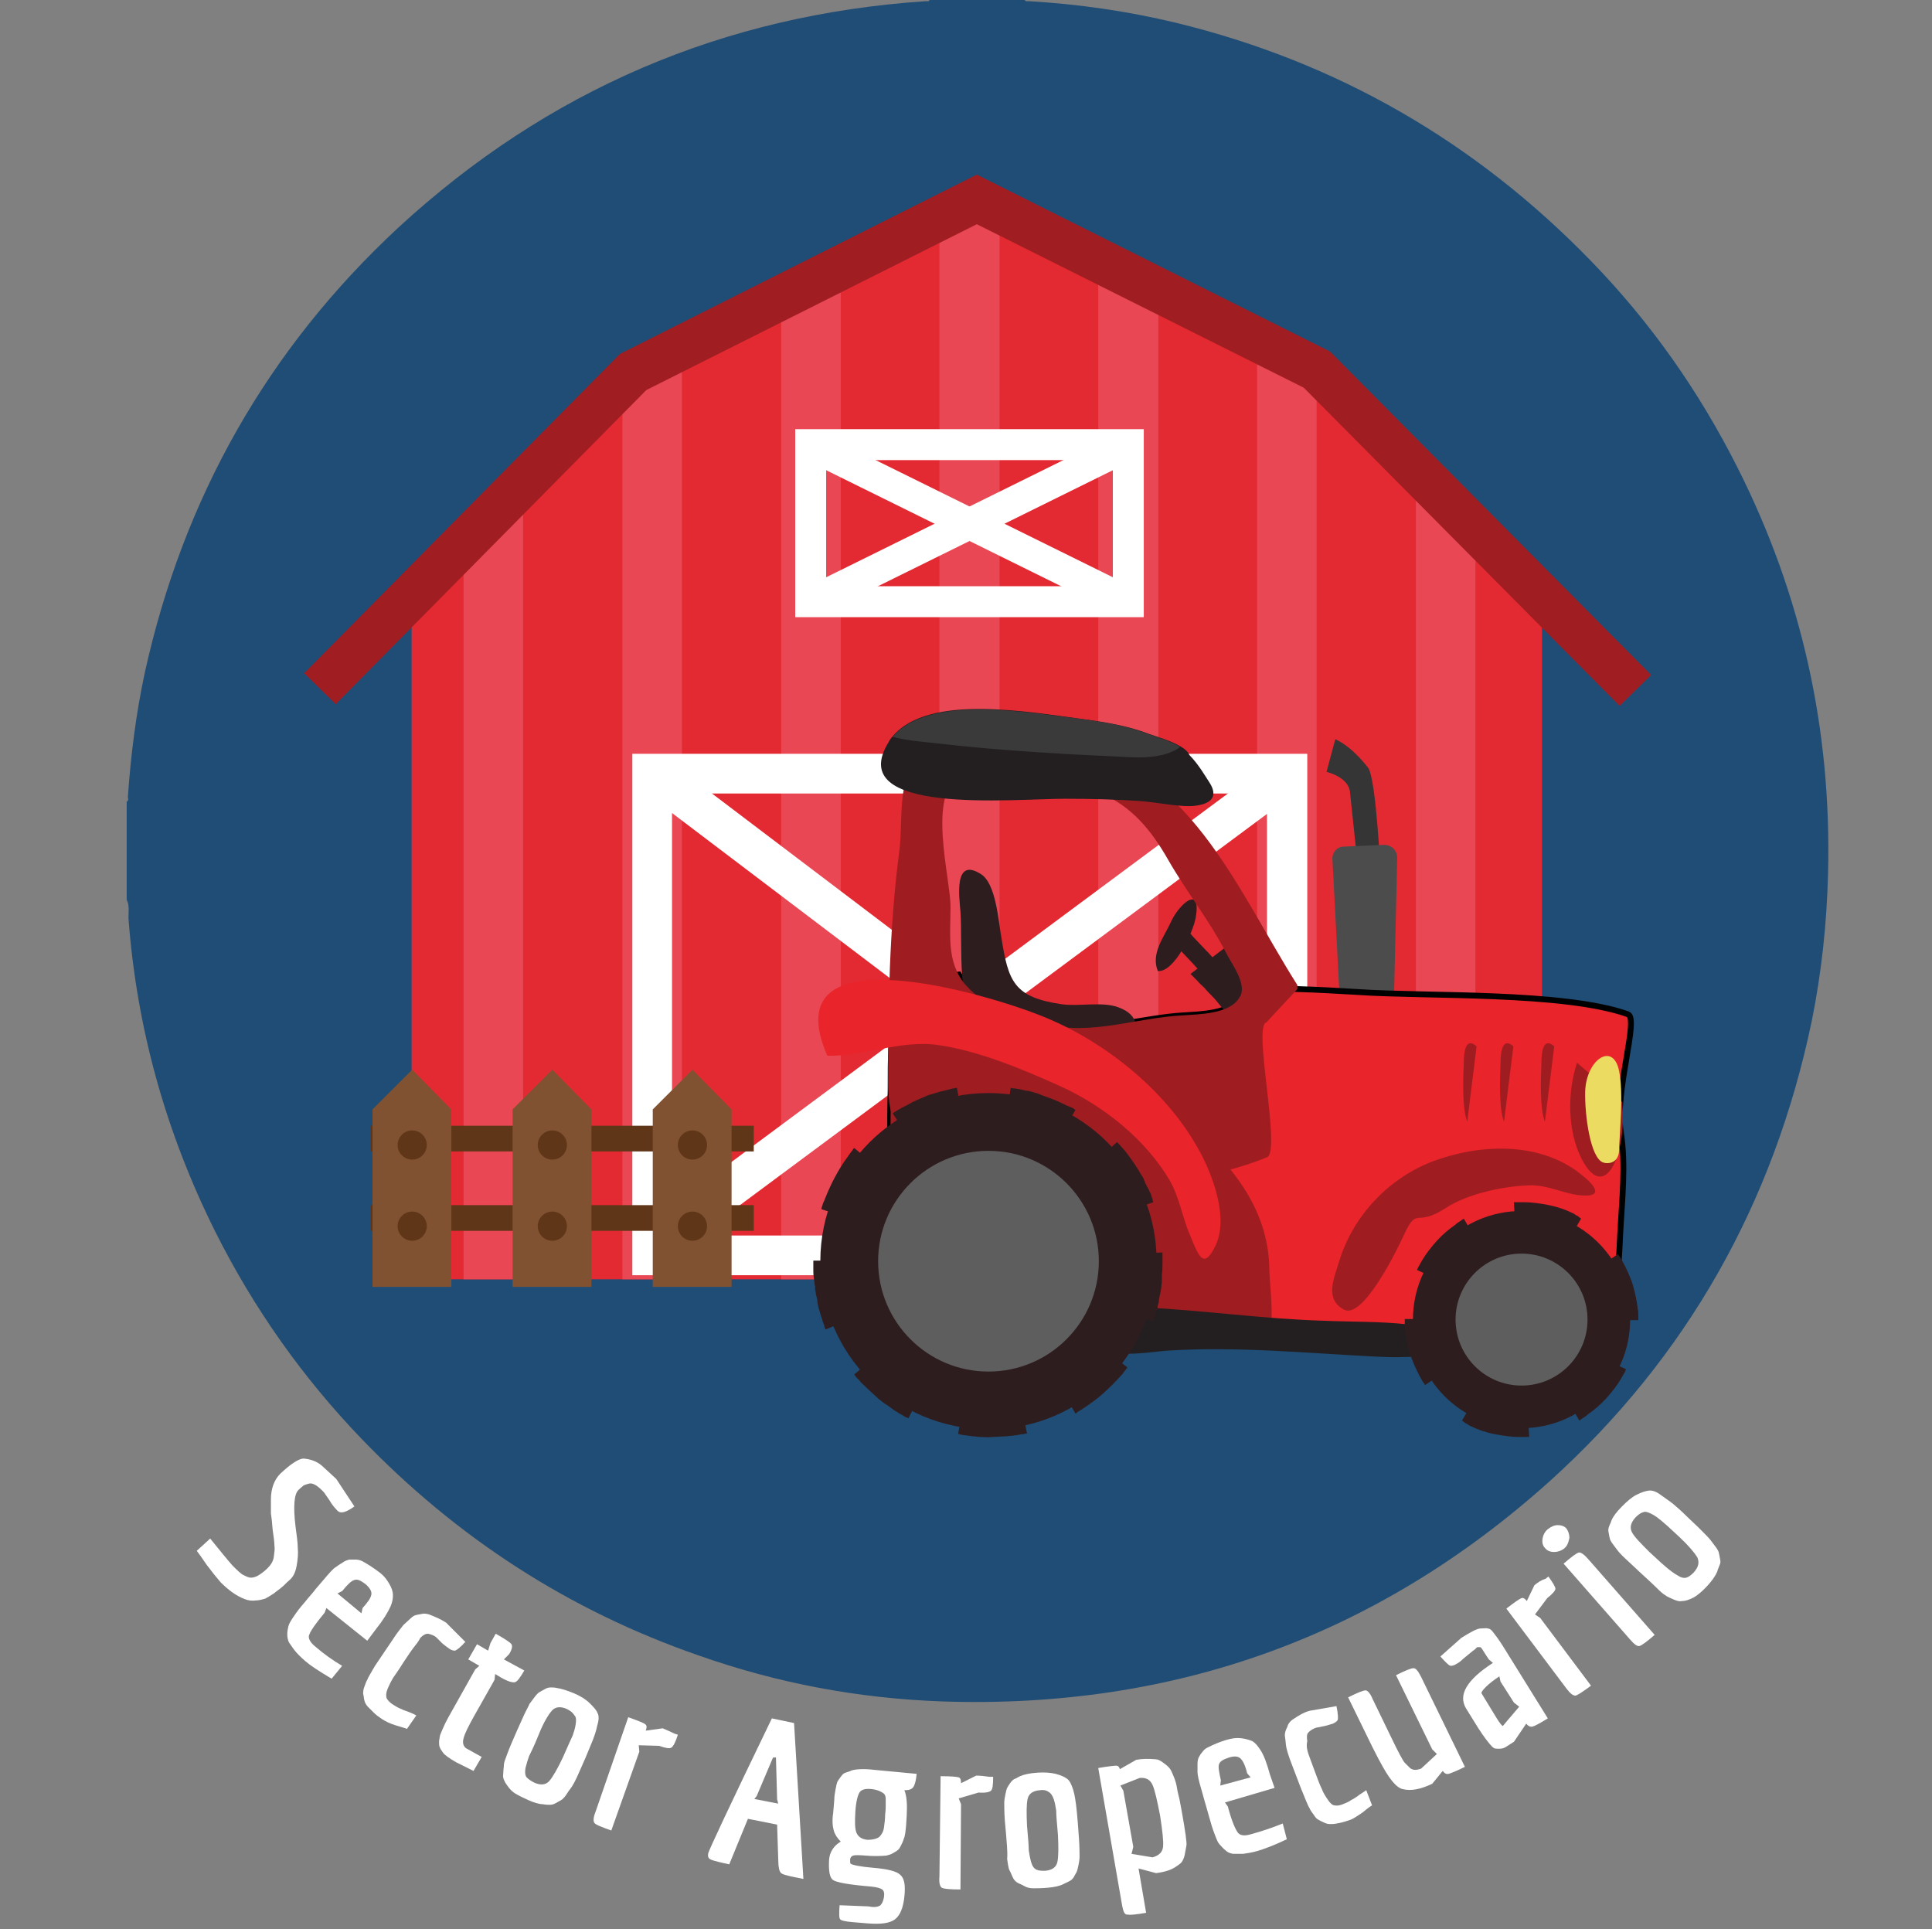 <?xml version="1.0" encoding="utf-8"?>
<!-- Generator: Adobe Illustrator 18.1.1, SVG Export Plug-In . SVG Version: 6.00 Build 0)  -->
<!DOCTYPE svg PUBLIC "-//W3C//DTD SVG 1.1//EN" "http://www.w3.org/Graphics/SVG/1.1/DTD/svg11.dtd">
<svg version="1.1" id="Capa_1" xmlns="http://www.w3.org/2000/svg" xmlns:xlink="http://www.w3.org/1999/xlink" x="0px" y="0px"
	 viewBox="0 0 330.9 330.4" enable-background="new 0 0 330.9 330.4" xml:space="preserve">
<rect x="0" y="0" width="330.9" height="330.4" fill="#808080" stroke="none"/>
<path fill="#204D75" d="M21.7,154.1c0-5.6,0-11.2,0-16.8c0.4-0.2,0.2-0.6,0.2-0.8c0.5-7.2,1.4-14.3,2.9-21.3
	c6.6-29.9,21-55.4,43.4-76.2C93.8,15.4,124,2.5,158.6,0.2c0.2,0,0.5,0.1,0.6-0.2c5.4,0,10.9,0,16.3,0c0.2,0.3,0.5,0.2,0.7,0.2
	c8.5,0.5,16.9,1.7,25.2,3.7c27.6,6.7,51.3,20.4,71.1,40.8c10.2,10.5,18.5,22.3,25.1,35.4c11,21.8,16.1,44.9,15.5,69.3
	c-0.2,8.6-1.1,17.1-2.8,25.5c-6.5,31.1-21.3,57.5-44.9,78.8c-29.5,26.5-64.2,39-103.9,37.7c-14.4-0.5-28.3-3.1-41.9-7.9
	c-22.2-7.7-41.3-20.1-57.6-37c-10.2-10.6-18.6-22.5-25.2-35.7c-8.4-16.9-13.4-34.7-14.8-53.6C22,156.2,22.2,155.1,21.7,154.1z"/>
<g>
	<path fill="#FFFFFF" d="M36,263.5c1.7,2.1,3,3.7,3.8,4.6c0.9,0.9,1.5,1.5,2,1.7c0.4,0.2,0.8,0.4,1.2,0.4c0.3,0,0.7-0.1,1.1-0.3
		c0.5-0.3,1.1-0.7,1.7-1.3c0.6-0.6,1-1.2,1.1-2c0.1-0.8,0.2-1.4,0.1-1.9c0-0.5-0.1-1.4-0.3-2.7c-0.1-1.3-0.2-2.2-0.3-2.8
		c0-0.5,0-1.4,0-2.4c0-1.9,0.6-3.4,1.6-4.4c1.8-1.7,3.2-2.6,4-2.6c1.2,0.1,2.3,0.5,3.1,1.2c0.8,0.7,1.6,1.5,2.5,2.3l3.1,4.7
		c-1.1,0.8-1.9,1.1-2.4,1c-0.2,0-0.5-0.2-0.8-0.6c-0.3-0.3-0.7-0.8-1.1-1.5l-0.9-1.3c-1.1-1.2-2-1.7-2.6-1.5
		c-0.4,0.1-0.7,0.2-0.9,0.3c-0.2,0.2-0.5,0.4-0.9,0.8c-0.7,0.7-0.9,2.7-0.5,6.1c0.2,1.6,0.4,2.8,0.4,3.8c0.1,1,0,2-0.2,3.1
		c-0.2,1.1-0.6,1.9-1.2,2.4c-0.6,0.5-1,1-1.3,1.2c-0.3,0.3-0.8,0.6-1.4,1.1c-0.6,0.4-1.1,0.7-1.5,0.9c-0.4,0.1-1,0.3-1.6,0.3
		c-0.6,0.1-1.3,0-1.8-0.2c-1.4-0.5-2.8-1.5-4.2-2.9c-0.7-0.8-1.5-1.8-2.4-3c-0.8-1.2-1.4-2-1.7-2.4L36,263.5z"/>
	<path fill="#FFFFFF" d="M54,282c1.4,1.2,2.9,2.3,4.6,3.3l-1.8,2.2c-2.2-1.3-3.7-2.3-4.5-3s-1.4-1.3-1.8-1.8c-0.4-0.5-0.7-1-1-1.4
		c-0.2-0.4-0.3-0.9-0.3-1.4c0-0.5,0.1-1,0.2-1.4c0.1-0.4,0.4-0.9,0.8-1.5c0.6-0.9,1.2-1.7,2-2.6c0.7-0.9,1.4-1.6,1.9-2.3l1.2-1.4
		c1.1-1.3,1.8-2.1,2.2-2.3c0.4-0.3,0.7-0.5,1.2-0.8c0.4-0.3,0.8-0.4,1.1-0.5c0.3,0,0.7,0,1.1,0c0.4,0,0.8,0.1,1.2,0.3
		c1.1,0.6,2.1,1.3,2.9,1.9s1.3,1.3,1.7,2c0.4,0.7,0.6,1.3,0.6,1.9c0,0.6-0.1,1.2-0.4,1.9c-0.5,1.1-1.3,2.4-2.5,3.9l-1.5,2l-7-5.6
		l-0.3,0.8c-1.5,1.8-2.4,3.1-2.6,3.7C52.7,280.4,53,281.2,54,282z M63.6,273.1c0.1-0.5-0.2-1.1-1-1.8c-0.8-0.6-1.4-0.9-1.9-0.7
		c-0.5,0.1-1.2,0.8-2.1,1.9l-0.8,0.4l4.1,3.4l0.2-0.9C63,274.4,63.5,273.7,63.6,273.1z"/>
	<path fill="#FFFFFF" d="M70.9,282.1c-0.4,0.5-1,1.4-1.8,2.6c-0.8,1.3-1.4,2.1-1.8,2.7c-0.3,0.5-0.6,1.1-0.9,1.8
		c-0.3,0.7-0.3,1.2-0.2,1.6c0.2,0.4,0.5,0.7,0.9,1c0.5,0.3,0.9,0.6,1.4,0.8c0.4,0.2,0.9,0.4,1.5,0.6c0.5,0.2,1,0.4,1.3,0.6l-1.6,2.3
		c-0.2-0.1-0.9-0.3-1.9-0.6c-1-0.3-1.8-0.7-2.4-1.1c-0.6-0.4-1-0.7-1.4-1.1c-0.4-0.4-0.7-0.7-1-1c-0.3-0.3-0.5-0.7-0.6-1.1
		c-0.1-0.4-0.1-0.8-0.2-1.1c0-0.3,0-0.7,0.2-1.2c0.2-0.5,0.3-0.9,0.5-1.2c0.1-0.3,0.4-0.8,0.8-1.5c0.4-0.7,0.7-1.2,1-1.6l2.5-3.7
		c0.9-1.4,1.6-2.2,1.9-2.6c0.4-0.4,0.8-0.7,1.2-1.1c0.4-0.4,0.8-0.6,1-0.6c0.3-0.1,0.6-0.1,1-0.2c0.4-0.1,0.8,0,1.2,0.1
		c1,0.4,2,0.8,2.9,1.4l3.3,3.3c-0.9,1-1.6,1.5-1.8,1.5c-0.3,0-0.6-0.1-0.9-0.3s-0.7-0.5-1.2-0.9l-1.1-1.1c-0.5-0.4-1-0.5-1.4-0.6
		c-0.4,0-0.8,0.2-1.3,0.7C71.7,281.1,71.3,281.6,70.9,282.1z"/>
	<path fill="#FFFFFF" d="M89.8,286.1c-0.7,1.2-1.2,1.9-1.6,2c-0.4,0.1-1.2-0.1-2.4-0.8l-1-0.6l-0.1,1l-3.5,6.2c-1,1.8-1.6,3-1.8,3.8
		c-0.2,0.7-0.1,1.3,0.4,1.7l2.7,1.5l-1.4,2.4l-3-1.5c-1.2-0.7-1.9-1.2-2.2-1.6c-0.3-0.4-0.5-0.7-0.6-1c-0.1-0.2-0.1-0.6-0.1-1
		c0.1-0.5,0.1-0.8,0.2-1.1c0.1-0.3,0.3-0.7,0.6-1.4c0.3-0.7,0.6-1.2,0.8-1.6l4.6-8.2l0.7-0.6l-1.9-1.1l1.5-2.6l1.9,1.1l0.4-1.3
		l0.9-1.6c1.6,0.9,2.5,1.5,2.7,1.8c0.2,0.3,0.1,0.9-0.4,1.7l-0.9,0.9L89.8,286.1z"/>
	<path fill="#FFFFFF" d="M88.5,296.5l0.9-2c0.6-1.4,1.1-2.2,1.3-2.7c0.3-0.4,0.6-0.8,0.9-1.2s0.6-0.7,0.8-0.8
		c0.2-0.1,0.5-0.3,0.9-0.5c0.3-0.2,0.7-0.3,1-0.3c0.3,0,0.7,0,1.1,0.1c0.7,0.1,1.7,0.4,2.9,0.9s2.1,1.1,2.7,1.7
		c0.6,0.6,1.1,1.1,1.3,1.6c0.3,0.5,0.3,1.2,0,2.2c-0.2,1-0.5,1.8-0.8,2.6c-0.3,0.7-0.7,1.7-1.2,2.9l-1.1,2.5
		c-0.6,1.4-1.1,2.3-1.4,2.7c-0.3,0.4-0.6,0.8-0.9,1.3c-0.3,0.4-0.6,0.7-0.8,0.8c-0.2,0.1-0.5,0.3-0.9,0.5c-0.3,0.2-0.7,0.3-1,0.3
		s-0.7,0-1.2-0.1c-0.7,0-1.6-0.3-2.5-0.7s-1.7-0.8-2.2-1.1c-0.5-0.3-0.9-0.7-1.2-1.1c-0.3-0.4-0.6-0.8-0.7-1.1
		c-0.2-0.3-0.3-0.8-0.2-1.3c0-0.6,0.1-1,0.1-1.4c0-0.4,0.2-0.9,0.5-1.7C87.3,299.2,87.9,297.9,88.5,296.5z M97.1,292.7
		c-1.1-0.5-2-0.4-2.6,0.3c-0.6,0.7-1.4,2-2.2,4s-1.4,3.2-1.7,3.8c-0.2,0.6-0.4,1.2-0.6,2c-0.1,0.7-0.1,1.2,0.2,1.6
		c0.3,0.3,0.7,0.6,1.3,0.9c1.1,0.5,2,0.4,2.6-0.3c0.6-0.7,1.4-2.1,2.3-4c0.9-2,1.4-3.2,1.7-3.8c0.2-0.6,0.4-1.2,0.5-1.9
		s0.1-1.2-0.2-1.5C98.1,293.3,97.7,293,97.1,292.7z"/>
	<path fill="#FFFFFF" d="M104.7,313.5c-1.7-0.6-2.7-1-2.9-1.3c-0.2-0.3-0.2-0.9,0.2-1.9l5.6-16.2c1.7,0.6,2.7,1,2.9,1.2
		c0.3,0.2,0.3,0.5,0.1,1.1l2.9-0.4c0.7,0.3,1.4,0.6,2,0.9l0.6,0.2c-0.4,1.3-0.8,2-1.1,2.2c-0.3,0.2-1,0.1-2.1-0.3l-3.5-0.1l0.1,1.1
		L104.7,313.5z"/>
	<path fill="#FFFFFF" d="M136.1,321.5c-1.4-0.3-2.2-0.5-2.4-0.8c-0.2-0.2-0.4-0.9-0.4-2l-0.2-6.2l-5-1l-3.2,7.8l-0.9-0.2
		c-1.3-0.3-2.1-0.5-2.4-0.7c-0.3-0.2-0.4-0.5-0.3-1c0.1-0.5,3.7-8.2,10.9-23.1l3.8,0.8l1.6,26.7L136.1,321.5z M132.4,301l-2.8,6.6
		l-0.4,0.5l4.1,0.8c0,0-0.1-0.2-0.1-0.4c-0.1-0.2-0.1-0.3-0.1-0.4l-0.2-7.1L132.4,301z"/>
	<path fill="#FFFFFF" d="M150.8,326.3c0.3-0.3,0.5-0.8,0.6-1.4c0.1-0.6,0-1.1-0.3-1.3s-0.9-0.4-1.9-0.5c-3.7-0.3-5.9-0.7-6.5-1.1
		c-0.6-0.4-0.8-1.5-0.7-3.5c0.1-1.3,0.8-2.4,2-3.1c-0.6-0.6-1-1.2-1.2-1.9c-0.2-0.7-0.3-1.7-0.1-3c0.1-1.3,0.2-2.1,0.2-2.5
		c0-0.4,0.1-0.9,0.2-1.5s0.2-1,0.3-1.3c0.1-0.2,0.3-0.5,0.6-0.9s0.5-0.6,0.8-0.7c0.3-0.1,0.7-0.2,1.1-0.4c0.7-0.2,2-0.3,3.7-0.1
		l7.4,0.7c-0.1,1.1-0.3,1.9-0.6,2.3c-0.3,0.4-0.8,0.5-1.5,0.5c0.4,1,0.5,2.4,0.4,4.3l-0.1,1.6c-0.1,1.2-0.2,2-0.4,2.4
		c-0.1,0.4-0.3,0.8-0.5,1.2c-0.2,0.4-0.4,0.7-0.6,0.8c-0.2,0.2-0.5,0.3-0.8,0.5c-0.3,0.2-0.7,0.3-1.1,0.4c-1.2,0.1-2.4,0.1-3.5,0
		c-1.2-0.1-1.9-0.1-2.2,0c-0.3,0.1-0.5,0.4-0.5,0.7c0,0.4,0,0.6,0.1,0.7c0.3,0.2,1.6,0.5,4,0.7c2.4,0.2,3.9,0.6,4.5,1.2
		c0.7,0.6,0.9,1.8,0.7,3.7s-0.7,3.2-1.6,3.9c-0.9,0.7-2.5,0.9-4.8,0.7l-2.4-0.2c-1.3-0.1-2.1-0.3-2.2-0.5c-0.2-0.2-0.2-1-0.1-2.4
		l5,0.2C149.7,326.7,150.4,326.6,150.8,326.3z M150.6,314.6c0.4-0.4,0.7-0.9,0.8-1.6c0.1-0.7,0.2-1.5,0.2-2.2
		c0.1-0.8,0.1-1.3,0.1-1.6c0-0.3,0-0.7,0-1.1c0-0.4-0.1-0.7-0.3-0.9c-0.5-0.4-1.2-0.7-2.2-0.8c-1-0.1-1.7,0.1-2,0.6
		c-0.3,0.5-0.6,1.6-0.7,3.3c-0.1,1.7-0.1,2.9,0.2,3.6c0.3,0.7,0.9,1.1,1.9,1.2C149.5,315.1,150.2,314.9,150.6,314.6z"/>
	<path fill="#FFFFFF" d="M164.5,323.6c-1.8,0-2.9-0.1-3.2-0.3c-0.3-0.2-0.5-0.8-0.4-1.9l0.2-17.2c1.8,0,2.8,0.1,3.1,0.2
		c0.3,0.1,0.4,0.4,0.4,1l2.6-1.3c0.8,0,1.5,0.1,2.2,0.2l0.7,0c0,1.4-0.1,2.2-0.4,2.4c-0.2,0.2-0.9,0.4-2.1,0.3l-3.4,1l0.4,1
		L164.5,323.6z"/>
	<path fill="#FFFFFF" d="M172.3,314l-0.2-2.2c-0.1-1.5-0.1-2.5-0.1-3c0-0.5,0.1-1,0.2-1.5c0.1-0.5,0.2-0.9,0.3-1.1
		c0.1-0.2,0.3-0.5,0.5-0.8c0.2-0.3,0.5-0.6,0.7-0.7c0.3-0.1,0.6-0.3,1-0.5c0.7-0.3,1.6-0.5,2.9-0.6s2.4,0,3.2,0.2
		c0.8,0.2,1.5,0.5,1.9,0.8c0.5,0.3,0.8,1,1.1,1.9c0.3,1,0.4,1.9,0.5,2.6c0.1,0.8,0.2,1.8,0.3,3.1l0.2,2.7c0.1,1.5,0.1,2.6,0.1,3.1
		s-0.1,1-0.2,1.5c-0.1,0.5-0.2,0.9-0.3,1.1s-0.3,0.5-0.5,0.9c-0.2,0.3-0.5,0.6-0.8,0.7c-0.3,0.2-0.7,0.3-1,0.5
		c-0.6,0.3-1.5,0.5-2.6,0.6c-1.1,0.1-1.9,0.1-2.5,0.1c-0.6,0-1.1-0.1-1.6-0.4s-0.9-0.4-1.2-0.6s-0.6-0.5-0.8-1
		c-0.2-0.5-0.4-0.9-0.6-1.3c-0.1-0.4-0.2-0.9-0.3-1.7C172.6,317,172.4,315.5,172.3,314z M178.1,306.6c-1.2,0.1-1.9,0.6-2.1,1.5
		c-0.2,0.9-0.2,2.4-0.1,4.6c0.2,2.1,0.3,3.5,0.3,4.2c0.1,0.6,0.2,1.3,0.4,2c0.2,0.7,0.5,1.1,0.9,1.3c0.4,0.2,0.9,0.2,1.5,0.2
		c1.2-0.1,1.9-0.6,2.1-1.5c0.2-0.9,0.2-2.5,0.1-4.6c-0.2-2.2-0.3-3.5-0.3-4.2c-0.1-0.6-0.2-1.3-0.4-1.9s-0.5-1.1-0.9-1.3
		C179.2,306.6,178.7,306.5,178.1,306.6z"/>
	<path fill="#FFFFFF" d="M192.2,326.4l-4.1-23.6c1.7-0.3,2.8-0.4,3.1-0.4s0.5,0.2,0.6,0.6l2.8-1.6c1-0.2,2.1-0.2,3.3-0.1
		c0.4,0,0.8,0.2,1.2,0.5s0.7,0.5,0.9,0.7c0.2,0.2,0.5,0.5,0.7,1c0.2,0.5,0.4,0.9,0.5,1.2c0.1,0.3,0.3,0.9,0.4,1.6s0.3,1.3,0.4,1.8
		l0.4,2.1c0.6,3.4,0.9,5.4,0.8,5.9s-0.2,1.1-0.3,1.6c-0.1,0.5-0.3,0.9-0.5,1.2c-0.2,0.3-0.6,0.5-1,0.8c-0.7,0.5-1.8,0.9-3.4,1.1
		l-3-0.8l1.3,7.6c-1.8,0.3-2.8,0.4-3.1,0.3C192.6,328,192.4,327.4,192.2,326.4z M199.2,316.3c0.1-0.9-0.1-2.7-0.5-5.3
		c-0.5-2.6-0.9-4.4-1.3-5.3c-0.4-0.9-1.1-1.3-2.2-1.2l-3.3,1.3l0.5,0.9l1.7,9.6l-0.3,1.2l3.6,0.6
		C198.5,317.8,199.1,317.2,199.2,316.3z"/>
	<path fill="#FFFFFF" d="M214.4,314.1c1.8-0.5,3.6-1.1,5.3-1.8l0.7,2.7c-2.3,1.1-4,1.7-5,2c-1,0.3-1.9,0.4-2.5,0.5
		c-0.7,0-1.2,0-1.7,0c-0.5-0.1-0.9-0.2-1.3-0.6c-0.4-0.3-0.7-0.7-1-1c-0.3-0.3-0.5-0.8-0.8-1.6c-0.4-1-0.7-2-1-3.1s-0.6-2.1-0.8-2.8
		l-0.5-1.8c-0.5-1.6-0.7-2.7-0.7-3.1c0-0.4,0-0.9,0-1.4c0-0.5,0.1-0.9,0.2-1.1c0.2-0.3,0.3-0.6,0.6-0.9c0.2-0.3,0.5-0.6,0.9-0.8
		c1.2-0.6,2.2-1,3.2-1.3s1.8-0.4,2.6-0.3c0.8,0.1,1.4,0.3,1.9,0.5c0.5,0.3,0.9,0.8,1.3,1.4c0.7,1,1.2,2.5,1.7,4.3l0.8,2.3l-8.5,2.5
		l0.5,0.7c0.6,2.3,1.2,3.7,1.6,4.3C212.3,314.4,213.1,314.5,214.4,314.1z M212.5,301.2c-0.4-0.4-1-0.5-2-0.2
		c-0.9,0.3-1.5,0.6-1.7,1.1c-0.2,0.5,0,1.4,0.3,2.8l-0.1,0.9l5.2-1.4l-0.6-0.7C213.3,302.4,212.9,301.6,212.5,301.2z"/>
	<path fill="#FFFFFF" d="M224.1,300.4c0.2,0.6,0.6,1.6,1.1,3s0.9,2.4,1.2,3c0.2,0.6,0.6,1.2,1,1.8s0.8,1,1.2,1
		c0.4,0.1,0.9,0,1.4-0.2c0.5-0.2,1-0.4,1.4-0.7c0.4-0.2,0.9-0.5,1.4-0.9c0.5-0.3,0.9-0.6,1.2-0.8l1,2.6c-0.2,0.1-0.8,0.5-1.6,1.2
		c-0.9,0.6-1.6,1.1-2.2,1.3c-0.6,0.2-1.2,0.4-1.7,0.5s-1,0.2-1.4,0.2s-0.8,0-1.2-0.2c-0.4-0.2-0.7-0.3-1-0.5
		c-0.3-0.1-0.6-0.4-0.9-0.9c-0.3-0.4-0.6-0.8-0.7-1.1c-0.2-0.3-0.4-0.8-0.7-1.5c-0.3-0.7-0.5-1.3-0.7-1.7l-1.6-4.2
		c-0.6-1.5-0.9-2.6-1-3.1s-0.1-1.1-0.2-1.6c-0.1-0.5,0-0.9,0.1-1.2c0.1-0.3,0.3-0.6,0.4-1c0.2-0.4,0.5-0.7,0.8-0.9
		c0.9-0.6,1.8-1.2,2.9-1.5l4.6-0.8c0.3,1.4,0.3,2.2,0.2,2.4c-0.1,0.2-0.4,0.4-0.8,0.6c-0.4,0.1-0.9,0.3-1.4,0.4l-1.5,0.3
		c-0.6,0.2-1,0.5-1.3,0.8c-0.3,0.3-0.3,0.8-0.2,1.5C223.7,299.1,223.9,299.8,224.1,300.4z"/>
	<path fill="#FFFFFF" d="M246.1,300.4l-0.8-0.8l-6.2-12.7c1.6-0.8,2.6-1.2,3-1.2c0.4,0,0.8,0.5,1.3,1.5l7.5,15.4
		c-1.4,0.7-2.4,1.1-2.8,1.2s-0.7-0.1-1-0.5l-1.8,2.2c-1.9,0.9-3.6,1.3-5.1,0.9c-0.9-0.2-2-1.4-3.3-3.7c-0.4-0.7-1-1.8-1.8-3.4
		l-4.2-8.6c1.6-0.8,2.6-1.2,3-1.2c0.3,0,0.8,0.5,1.2,1.5l3.2,6.6c1.2,2.5,2,4,2.3,4.3c0.3,0.3,0.6,0.6,0.9,0.9
		c0.5,0.4,1.1,0.4,1.9,0.1L246.1,300.4z"/>
	<path fill="#FFFFFF" d="M254.4,283.3l-0.5-0.8c-0.2-0.3-0.3-0.4-0.4-0.4c-0.1,0-0.2,0-0.3,0c-0.1,0-0.3,0-0.4,0.2
		c-0.1,0.1-0.3,0.3-0.5,0.4l-1.7,1.4c-0.4,0.4-0.8,0.7-1.2,0.9c-0.3,0.2-0.7,0.3-0.9,0.3c-0.3,0-0.9-0.6-1.8-1.6l3.6-3.2
		c1.6-1,2.7-1.6,3.3-1.6c0.5,0,1-0.1,1.2,0c0.3,0,0.6,0.2,0.9,0.6c0.4,0.5,1,1.3,1.7,2.4l7.7,12.4c-1.3,0.8-2.2,1.3-2.6,1.4
		c-0.4,0.1-0.8-0.1-1.1-0.5l-2.1,3.1c-0.6,0.4-1.1,0.7-1.4,0.9c-0.3,0.2-0.7,0.3-1.1,0.3c-0.4,0-0.7,0-0.9-0.1
		c-0.2-0.1-0.5-0.4-0.9-0.9c-0.5-0.6-1.4-1.8-2.6-3.8l-1.3-2.1c-1.4-2.3,0.1-4.9,4.6-7.8l-0.7-0.6L254.4,283.3z M257.4,295.6
		c0,0,0.9-1.1,2.8-3.3l-0.9-0.7l-2.3-3.6l-0.2-0.9c-0.9,0.6-1.7,1.2-2.3,1.8c-0.6,0.6-0.9,1-0.7,1.2l2.5,4.1
		C256.9,295.2,257.3,295.6,257.4,295.6z"/>
	<path fill="#FFFFFF" d="M272.5,288.7c-1.5,1.1-2.4,1.7-2.7,1.7c-0.4,0-0.9-0.4-1.5-1.2l-10.3-13.7c1.4-1.1,2.3-1.7,2.6-1.8
		s0.6,0.1,0.9,0.5l1.3-2.7c0.6-0.5,1.2-0.9,1.9-1.1l0.5-0.4c0.8,1.1,1.2,1.8,1.2,2.1c0,0.3-0.5,0.9-1.4,1.6l-2.1,2.8l0.9,0.6
		L272.5,288.7z"/>
	<path fill="#FFFFFF" d="M267.9,265.2c-0.5,0.4-1.1,0.6-1.7,0.6c-0.7,0-1.2-0.2-1.6-0.7c-0.4-0.4-0.5-1-0.4-1.6s0.4-1.2,0.9-1.6
		c0.5-0.4,1.1-0.7,1.7-0.7c0.6,0,1.2,0.2,1.5,0.6s0.5,1,0.5,1.6C268.6,264.3,268.4,264.8,267.9,265.2z M279.2,280.8l-11.4-13
		c1.4-1.2,2.2-1.8,2.6-1.9c0.3-0.1,0.9,0.3,1.6,1.1l11.4,13c-1.4,1.2-2.2,1.8-2.6,1.9C280.4,282,279.9,281.6,279.2,280.8z"/>
	<path fill="#FFFFFF" d="M280.8,269.2l-1.6-1.5c-1.1-1-1.8-1.7-2.1-2.1c-0.3-0.4-0.6-0.8-0.9-1.2s-0.5-0.8-0.5-1
		c-0.1-0.3-0.1-0.6-0.2-1c-0.1-0.4,0-0.7,0.1-1c0.1-0.3,0.3-0.6,0.4-1c0.3-0.7,0.9-1.5,1.8-2.4c0.9-0.9,1.7-1.6,2.5-2
		c0.8-0.4,1.4-0.6,2-0.7c0.6-0.1,1.3,0.1,2.1,0.7s1.6,1.1,2.2,1.6c0.6,0.5,1.4,1.2,2.3,2.1l2,1.9c1.1,1.1,1.8,1.8,2.1,2.2
		s0.6,0.8,0.9,1.2c0.3,0.4,0.5,0.8,0.5,1c0.1,0.3,0.1,0.6,0.2,1s0.1,0.7-0.1,1.1c-0.1,0.3-0.3,0.7-0.4,1.1c-0.3,0.7-0.8,1.4-1.5,2.2
		c-0.7,0.8-1.4,1.4-1.8,1.7c-0.5,0.4-0.9,0.6-1.4,0.8c-0.5,0.2-0.9,0.3-1.3,0.3c-0.4,0.1-0.8,0-1.3-0.2s-0.9-0.4-1.3-0.6
		c-0.3-0.2-0.8-0.5-1.4-1.1C283.1,271.3,282,270.3,280.8,269.2z M280.1,259.9c-0.8,0.9-1,1.7-0.6,2.5c0.4,0.8,1.5,1.9,3,3.4
		c1.6,1.5,2.6,2.4,3.1,2.8s1,0.8,1.7,1.2c0.6,0.4,1.1,0.5,1.5,0.4c0.4-0.1,0.8-0.4,1.3-0.9c0.8-0.9,1-1.7,0.6-2.6
		c-0.5-0.8-1.5-2-3.1-3.5c-1.6-1.5-2.6-2.4-3.1-2.8c-0.5-0.4-1-0.8-1.6-1.1s-1.1-0.5-1.5-0.3C281,259.1,280.6,259.4,280.1,259.9z"/>
</g>
<polygon fill="#E32A32" points="252.7,90.6 242.5,80.3 226.2,63.7 225.5,63.3 215.3,58.2 198.4,49.7 188.1,44.6 171.2,36.1 
	167.3,34.1 160.9,37.3 144,45.8 133.8,51 116.8,59.5 108.4,63.7 106.6,65.5 89.6,82.8 79.4,93.2 70.5,102.2 70.5,219.1 264.1,219.1 
	264.1,102.2 "/>
<g>
	<polygon fill="#E94753" points="252.7,90.6 252.7,219.1 242.5,219.1 242.5,80.3 	"/>
	<polygon fill="#E94753" points="225.5,63.3 225.5,219.1 215.3,219.1 215.3,58.2 	"/>
	<polygon fill="#E94753" points="198.4,49.7 198.4,219.1 188.1,219.1 188.1,44.6 	"/>
	<polygon fill="#E94753" points="171.2,36.1 171.2,219.1 160.9,219.1 160.9,37.3 167.3,34.1 	"/>
	<polygon fill="#E94753" points="144,45.8 144,219.1 133.8,219.1 133.8,51 	"/>
	<polygon fill="#E94753" points="116.8,59.5 116.8,219.1 106.6,219.1 106.6,65.5 108.4,63.7 	"/>
	<polygon fill="#E94753" points="89.6,82.8 89.6,219.1 79.4,219.1 79.4,93.2 	"/>
</g>
<path fill="#FFFFFF" d="M223.8,218.4H108.3v-89.3h115.6V218.4z M115.1,211.6H217v-75.7H115.1V211.6z"/>
<path fill="#FFFFFF" d="M195.9,105.7h-59.7V73.5h59.7V105.7z M141.5,100.4h49.1V78.8h-49.1V100.4z"/>
<rect x="135.7" y="87" transform="matrix(0.897 0.443 -0.443 0.897 56.85 -64.264)" fill="#FFFFFF" width="60.6" height="5.3"/>
<rect x="163.4" y="59.3" transform="matrix(0.443 0.897 -0.897 0.443 172.884 -98.952)" fill="#FFFFFF" width="5.3" height="60.6"/>
<rect x="162.7" y="105.1" transform="matrix(0.596 0.803 -0.803 0.596 205.98 -63.511)" fill="#FFFFFF" width="6.8" height="135.4"/>
<rect x="97.8" y="170.3" transform="matrix(0.797 0.604 -0.604 0.797 138.757 -65.041)" fill="#FFFFFF" width="136.5" height="6.8"/>
<polygon fill="#A01D21" points="277.4,120.9 223.3,66.4 167.3,38.4 110.7,66.8 57.5,120.6 52.1,115.3 106.2,60.6 167.3,29.9 
	227.8,60.2 282.8,115.6 "/>
<g>
	<path fill="#353535" d="M236.4,148.6c0,0-0.7-14.6-2-17c0,0-2.6-3.6-5.7-5l-1.5,5.6c0,0,3.6,0.8,4,3.3l1.5,14.2L236.4,148.6z"/>
	<path fill="#4D4C4C" d="M236.9,144.7l-6.8,0.3c-1.1,0-1.9,1-1.9,2l1.3,24.9c0,0.7,0.6,1.2,1.2,1.2l8,0.1l0.6-26.1
		C239.4,145.7,238.3,144.6,236.9,144.7z"/>
	<path fill="#E9242A" stroke="#000000" stroke-miterlimit="10" d="M154.3,222.8c9.2,6.4,24.6,5.2,35.2,5.7
		c5.7,0.3,11.6,0.6,17.5,0.8c18.9,0.8,38.3,1.2,56.6-1.7c3.5-0.6,9.7-2,12-4.9c1.7-2.2,1.7-8.1,1.9-11.4c0.3-5.8,1-11.8,0.1-17.4
		c-1.1-7.1,3.2-19.5,1.2-20.2c-11-3.9-34.5-3-46.2-3.8c-3.4-0.2-6.8-0.4-10.2-0.5c-2.1-0.1-4.1-0.1-6.2-0.1c-1.1,0-2.3,0-3.5,0.1
		c0,0.3,0,0.6-0.1,0.9c-0.1,0.2-0.1,0.4-0.2,0.5c-1.6,2.9-7,2.9-9.8,3.1c-3.2,0.2-6.3,0.8-9.5,1.3c-4.6,0.8-9.2,1.4-13.9,0.2
		c-4.9-1.3-10.4-3.1-13.9-7c-0.4-0.5-0.8-1-1.1-1.5c-1.5,0.2-2.9,0.5-4.3,0.9c-6,2-7.1,7.2-7.3,12.9c-0.1,2.6,0,5.4-0.1,7.9
		c0,0.1,0,0.1,0,0.1c-0.2,6.5,0.4,13.2-0.6,19.6C150.9,213.1,149.6,219.5,154.3,222.8z"/>
	<path fill="#9F1D21" d="M155,222.8c10.9,6.4,29.1,5.2,41.7,5.7c6.8,0.3,13.7,0.6,20.7,0.8c0.9-4.2,0-9.5,0-12.1
		c-0.2-10.5-6.8-18.5-15.8-25.8c-8.9-7.3-21.3-9.7-33-11.2c-6.1-0.8-11.2-0.7-15.9,0.4c-0.1,2.6,0,5.4-0.1,7.9c0,0.1,0,0.1,0,0.1
		c-0.3,6.5,0.5,13.2-0.8,19.6C150.9,213.1,149.3,219.5,155,222.8z"/>
	<path fill="#2E1D1F" d="M164.8,167.3c-0.3-4-0.1-8.1-0.3-11.2c-0.2-2.4-1.2-9.4,3.5-6.4c2.6,1.6,3,8.1,3.5,10.8c0,0,0,0,0,0
		c1.2,7.6,2.1,10.3,10.4,11.5c2.9,0.4,6.9-0.5,9.6,0.5c3.7,1.3,4,4.3,0.8,6.3c-4.8,2.9-19.4,2.3-23.8-1.7
		C166.1,174.8,165.2,171.2,164.8,167.3z"/>
	<path fill="#2E1D1F" d="M198.3,166.3C198.3,166.3,198.3,166.3,198.3,166.3c-1.2-3,1-5.7,2.2-8.3c1.3-3,5.3-6.7,4.3-0.9
		C204.4,159.6,201.1,166.6,198.3,166.3z"/>
	<g>
		<path fill="#2E1D1F" d="M203.9,166.8c0,0,0.1,0.1,0.3,0.3c0.2,0.2,0.5,0.5,0.9,0.9c0.3,0.4,0.8,0.8,1.2,1.2c0.4,0.5,0.9,1,1.3,1.4
			c0.5,0.5,0.9,1,1.3,1.5c0.2,0.2,0.4,0.5,0.6,0.7c0.2,0.2,0.3,0.4,0.5,0.6c0.6,0.8,1,1.3,1,1.3l7.4-4.1c0,0-0.5-0.6-1.1-1.5
			c-0.2-0.2-0.3-0.5-0.6-0.7c-0.2-0.2-0.4-0.5-0.6-0.8c-0.4-0.5-0.9-1.1-1.4-1.6c-0.5-0.5-1-1.1-1.5-1.6c-0.5-0.5-0.9-1-1.3-1.4
			c-0.4-0.4-0.7-0.7-0.9-0.9c-0.2-0.2-0.4-0.4-0.4-0.4L203.9,166.8z"/>
		<path fill="#2E1D1F" d="M201.6,162.2c0,0,0.3,0.3,0.8,0.8c0.5,0.5,1.1,1.2,1.8,1.9c0.6,0.7,1.3,1.4,1.7,1.9
			c0.5,0.5,0.8,0.9,0.8,0.9l2.4-2.1c0,0-0.3-0.4-0.8-0.9c-0.5-0.6-1.1-1.3-1.8-2c-0.7-0.7-1.3-1.4-1.8-1.9c-0.5-0.5-0.8-0.9-0.8-0.9
			L201.6,162.2z"/>
	</g>
	<path fill="#9F1D21" d="M152.1,185.5c0,1.2,0.1,2.3,0.2,3.3c1,7.4,5.7,8.6,14.5,11c15,4,35.6,4.4,50.2-1.6c2.5-1-2.5-22.6-0.1-23.1
		l5.3-5.7l0-0.7c-10.3-16.2-18.9-38.7-40.6-41c-3.9-0.4-8,0.2-11.9,0c-3.4-0.2-7.7-1.3-10.8,0.5c-5.7,3.4-4.1,12.3-4.9,17.8
		C152.3,158.9,152.1,172.7,152.1,185.5z M162.8,155.3c0-4.9-4.1-19.4,1.7-22.5c3.1-1.6,7.7-0.4,11-0.1c4.2,0.3,8.7,1.4,12.7,3
		c5.6,2.3,9,6.5,11.9,11.6c3.1,5.4,7,10.3,9.8,15.7c0.9,1.8,2.8,4.3,2.8,6.4c0,0.5-0.1,1-0.4,1.4c-1.6,2.9-7,2.9-9.8,3.1
		c-7.9,0.4-15.5,3.5-23.4,1.5c-4.6-1.2-10.3-2.8-13.6-6.6c-0.1-0.1-0.2-0.2-0.3-0.3C162.1,164.6,162.8,160,162.8,155.3z"/>
	<path fill="#9F1D21" d="M257.6,192.1c-0.9-2.3-0.7-7.3-0.6-9.9c0-2.3,0.4-4.6,2.2-3"/>
	<path fill="#9F1D21" d="M264.6,192.1c-0.9-2.3-0.7-7.3-0.6-9.9c0-2.3,0.4-4.6,2.2-3"/>
	<path fill="#9F1D21" d="M251.3,192.1c-0.9-2.3-0.7-7.3-0.6-9.9c0-2.3,0.4-4.6,2.2-3"/>
	<path fill="#E9242A" d="M200.3,202.1c1.7,2.9,2.2,6.4,3.5,9.4c1.4,3.4,2.3,6.1,4.3,2c2.5-4.8-0.5-12.6-2.9-16.8
		c-5.7-10.2-16.4-18.7-27.3-22.9c-8-3.2-45.8-14.9-36.2,7c6,0.2,12.7-2.8,19.1-1.8c6.8,1,13.8,3.9,20.3,6.8
		C188.8,189.2,196.1,195,200.3,202.1z"/>
	<path fill="#9F1D21" d="M245.4,198.9c-7.6,2.9-13.6,9.3-16,17c-0.9,3-2.6,6.6,0.8,8.4c3.2,1.7,9-10,10.3-12.9
		c2.3-4.9,1.9-1.1,7.1-4.5c3.8-2.5,10.1-3.8,14.6-3.9c3,0,5.6,1.4,8.3,1.7c4.9,0.5,2.1-2.2,0-3.8
		C263.5,195.5,253.4,195.9,245.4,198.9z"/>
	<g>
		<path fill="#9F1D21" d="M270.1,182c-1.7,5.2-1.6,11.6,0.7,16.3c4.3,8.5,8-1.7,7-9.6"/>
		<path fill="#ECDB61" d="M274.6,199.1c-2.2-0.7-3.2-8.1-3.1-12.2c0.2-5.5,4.8-8.5,5.8-3.5c0.8,3.7,0.1,10.5,0,13.7
			C277.2,199.2,275.4,199.4,274.6,199.1z"/>
	</g>
	<path fill="#231F20" d="M182.3,136.8c4.4,0,8.8,0.1,13.1,0.4c2.7,0.2,6.9,1.1,9.3,0.8c3.3-0.4,3.7-2,2.5-3.9
		c-0.6-0.9-1.9-3.2-3.5-4.8c-0.2-0.5-0.7-1-1.4-1.4c-1.6-1-4.1-1.7-5.5-2.2c-3.3-1.3-7.3-2-11-2.5c-9.3-1.2-26.7-4.5-32.9,2.9
		c-0.3,0.3-0.5,0.6-0.7,1C144.4,139.7,173.6,136.8,182.3,136.8z"/>
	<path fill="#231F20" d="M234.9,232.3c2,0.1,4,0.2,6,0.1c2.3-0.1,5.3,0.5,6.6-2c2-4.1-4.4-3.4-6.6-3.6c-4.7-0.5-9.4-0.4-14.1-0.6
		c-10.4-0.3-20.7-1.8-31.1-2.3c-3.1-0.2-10.3-0.7-9.7,4.1c0.7,5.6,10.7,3.5,14.2,3.3C211.9,230.6,223.3,231.7,234.9,232.3z"/>
	<g>
		<circle fill="#2E1D1F" cx="169.3" cy="216" r="28.8"/>
		<g>
			<g>
				<path fill="#2E1D1F" d="M147.4,225.2c0,0-0.1-0.1-0.1-0.4c0-0.1-0.1-0.3-0.2-0.4c0-0.1-0.1-0.2-0.1-0.3c0-0.1-0.1-0.2-0.1-0.3
					c-0.1-0.2-0.1-0.4-0.2-0.7c-0.1-0.2-0.1-0.5-0.2-0.8c0-0.1-0.1-0.3-0.1-0.4c0-0.1-0.1-0.3-0.1-0.4c-0.1-0.3-0.1-0.6-0.2-0.9
					c-0.1-0.3-0.1-0.6-0.2-0.9c0-0.1,0-0.1,0-0.2c0-0.1,0-0.1,0-0.2c0-0.1,0-0.3-0.1-0.4c-0.1-0.5-0.1-1.1-0.1-1.5
					c0-0.2,0-0.4,0-0.6c0-0.2,0-0.3,0-0.5c0-0.3,0-0.4,0-0.4h-6.4c0,0,0,0.2,0,0.5c0,0.2,0,0.4,0,0.6c0,0.2,0,0.5,0,0.8
					c0,0.6,0.1,1.2,0.2,1.9c0,0.2,0,0.4,0.1,0.5c0,0.1,0,0.2,0,0.3c0,0.1,0,0.2,0,0.3c0.1,0.4,0.1,0.7,0.2,1.1
					c0.1,0.4,0.2,0.7,0.2,1.1c0,0.2,0.1,0.4,0.1,0.5c0,0.2,0.1,0.3,0.1,0.5c0.1,0.3,0.2,0.7,0.3,1c0.1,0.3,0.2,0.6,0.3,0.9
					c0,0.1,0.1,0.3,0.1,0.4c0,0.1,0.1,0.2,0.1,0.3c0.1,0.2,0.2,0.4,0.2,0.6c0.1,0.3,0.2,0.5,0.2,0.5L147.4,225.2z"/>
				<path fill="#2E1D1F" d="M151.1,231.2C151.1,231.2,151.1,231.2,151.1,231.2c-0.1-0.1-0.2-0.2-0.2-0.3c-0.1-0.2-0.3-0.4-0.6-0.7
					c-0.1-0.2-0.2-0.3-0.4-0.5c-0.1-0.2-0.3-0.4-0.4-0.6c-0.3-0.4-0.5-0.8-0.8-1.3c-0.1-0.2-0.3-0.4-0.4-0.7
					c-0.1-0.2-0.2-0.4-0.3-0.7c-0.1-0.1-0.1-0.2-0.2-0.3c0-0.1-0.1-0.2-0.1-0.3c-0.1-0.2-0.2-0.4-0.3-0.6c-0.1-0.2-0.1-0.3-0.2-0.5
					c-0.1-0.1-0.1-0.3-0.1-0.4c-0.1-0.2-0.1-0.3-0.1-0.3l-3,1.1c0,0,0.1,0.1,0.1,0.4c0,0.1,0.1,0.3,0.2,0.4c0.1,0.2,0.1,0.4,0.2,0.5
					c0.1,0.2,0.2,0.4,0.3,0.6c0.1,0.1,0.1,0.2,0.2,0.3c0.1,0.1,0.1,0.2,0.2,0.4c0.1,0.2,0.3,0.5,0.4,0.7c0.1,0.3,0.3,0.5,0.4,0.8
					c0.3,0.5,0.6,1,0.9,1.4c0.1,0.2,0.3,0.4,0.4,0.6c0.1,0.2,0.3,0.4,0.4,0.6c0.3,0.3,0.5,0.6,0.6,0.8c0.1,0.1,0.1,0.2,0.2,0.2
					c0,0.1,0.1,0.1,0.1,0.1L151.1,231.2z"/>
			</g>
			<g>
				<path fill="#2E1D1F" d="M158.5,237.1c0,0-0.1-0.1-0.4-0.2c-0.2-0.1-0.5-0.3-0.9-0.5c-0.2-0.1-0.4-0.2-0.6-0.4
					c-0.1-0.1-0.2-0.1-0.3-0.2c-0.1-0.1-0.2-0.1-0.3-0.2c-0.2-0.2-0.5-0.3-0.7-0.5c-0.2-0.2-0.5-0.4-0.7-0.5
					c-0.9-0.7-1.8-1.5-2.4-2.2c-0.2-0.2-0.3-0.3-0.4-0.4c-0.1-0.1-0.2-0.3-0.3-0.4c-0.2-0.2-0.3-0.3-0.3-0.3l-4.9,4.1
					c0,0,0.1,0.1,0.3,0.4c0.1,0.1,0.2,0.3,0.4,0.4c0.2,0.2,0.3,0.4,0.5,0.6c0.8,0.8,1.9,1.8,3,2.8c0.3,0.2,0.6,0.5,0.9,0.7
					c0.3,0.2,0.6,0.4,0.9,0.6c0.1,0.1,0.3,0.2,0.4,0.3c0.1,0.1,0.3,0.2,0.4,0.3c0.3,0.2,0.5,0.3,0.8,0.5c0.5,0.3,0.9,0.5,1.2,0.7
					c0.3,0.1,0.5,0.2,0.5,0.2L158.5,237.1z"/>
				<path fill="#2E1D1F" d="M165.2,239.3c0,0-0.1,0-0.3-0.1c-0.1,0-0.2,0-0.4-0.1c-0.2,0-0.3-0.1-0.5-0.1c-0.2,0-0.4-0.1-0.6-0.1
					c-0.2-0.1-0.4-0.1-0.7-0.2c-0.1,0-0.2-0.1-0.4-0.1c-0.1,0-0.2-0.1-0.4-0.1c-0.2-0.1-0.5-0.2-0.7-0.2c-0.2-0.1-0.5-0.2-0.7-0.3
					c-0.2-0.1-0.5-0.2-0.7-0.3c-0.4-0.2-0.8-0.4-1.2-0.6c-0.2-0.1-0.3-0.2-0.5-0.2c-0.1,0-0.1-0.1-0.2-0.1c-0.1,0-0.1-0.1-0.2-0.1
					c-0.2-0.1-0.3-0.2-0.3-0.2l-1.6,2.8c0,0,0.1,0.1,0.3,0.2c0.1,0,0.1,0.1,0.2,0.1c0.1,0,0.1,0.1,0.2,0.1c0.2,0.1,0.3,0.2,0.5,0.3
					c0.4,0.2,0.8,0.4,1.3,0.6c0.2,0.1,0.5,0.2,0.8,0.3c0.3,0.1,0.5,0.2,0.8,0.3c0.3,0.1,0.5,0.2,0.8,0.3c0.1,0,0.3,0.1,0.4,0.1
					c0.1,0,0.3,0.1,0.4,0.1c0.3,0.1,0.5,0.1,0.8,0.2c0.2,0.1,0.5,0.1,0.7,0.2c0.2,0,0.4,0.1,0.6,0.1c0.2,0,0.3,0.1,0.4,0.1
					c0.2,0,0.4,0.1,0.4,0.1L165.2,239.3z"/>
			</g>
			<g>
				<path fill="#2E1D1F" d="M174.6,239.1c0,0-0.1,0-0.4,0.1c-0.3,0.1-0.6,0.1-1.1,0.2c-0.2,0-0.5,0.1-0.7,0.1
					c-0.3,0-0.5,0.1-0.8,0.1c-0.6,0-1.1,0.1-1.7,0.1c-0.6,0-1.2,0-1.7,0c-0.3,0-0.5,0-0.8-0.1c-0.3,0-0.5,0-0.7-0.1
					c-0.4-0.1-0.8-0.1-1.1-0.1c-0.3,0-0.4-0.1-0.4-0.1l-1.1,6.3c0,0,0.2,0,0.5,0.1c0.3,0.1,0.8,0.1,1.3,0.2c0.3,0,0.6,0.1,0.9,0.1
					c0.3,0,0.7,0.1,1,0.1c0.7,0,1.4,0.1,2.2,0c0.7,0,1.5-0.1,2.2-0.1c0.3,0,0.7-0.1,1-0.1c0.3,0,0.6-0.1,0.9-0.1
					c0.6-0.1,1-0.2,1.3-0.2c0.3-0.1,0.5-0.1,0.5-0.1L174.6,239.1z"/>
				<path fill="#2E1D1F" d="M181.1,236.5c0,0-0.1,0.1-0.3,0.2c-0.2,0.1-0.5,0.3-0.8,0.4c-0.7,0.4-1.6,0.8-2.6,1.1
					c-1,0.3-1.9,0.6-2.7,0.8c-0.4,0.1-0.7,0.2-0.9,0.2c-0.2,0-0.3,0.1-0.3,0.1l0.6,3.1c0,0,0.1,0,0.4-0.1c0.3,0,0.6-0.1,1-0.2
					c0.9-0.2,2-0.5,3.1-0.9c1.1-0.4,2.2-0.9,2.9-1.3c0.4-0.2,0.7-0.4,0.9-0.5c0.2-0.1,0.3-0.2,0.3-0.2L181.1,236.5z"/>
			</g>
			<g>
				<path fill="#2E1D1F" d="M188.2,230.3c0,0-0.1,0.1-0.3,0.3c-0.1,0.1-0.2,0.2-0.3,0.4c-0.1,0.1-0.2,0.3-0.4,0.5
					c-0.6,0.7-1.4,1.5-2.3,2.3c-0.9,0.8-1.8,1.5-2.6,2c-0.4,0.2-0.7,0.4-0.9,0.6c-0.2,0.1-0.4,0.2-0.4,0.2l3.2,5.5
					c0,0,0.2-0.1,0.4-0.3c0.3-0.2,0.7-0.4,1.1-0.7c0.9-0.6,2.2-1.5,3.3-2.5c1.1-1,2.2-2.1,2.9-2.9c0.2-0.2,0.4-0.4,0.5-0.6
					c0.1-0.2,0.3-0.3,0.4-0.5c0.2-0.3,0.3-0.4,0.3-0.4L188.2,230.3z"/>
				<path fill="#2E1D1F" d="M191.6,224.1C191.6,224.1,191.5,224.1,191.6,224.1c-0.1,0.1-0.1,0.2-0.1,0.3c-0.1,0.2-0.2,0.5-0.3,0.9
					c-0.1,0.2-0.2,0.4-0.3,0.6c-0.1,0.2-0.2,0.4-0.3,0.6c-0.1,0.2-0.2,0.4-0.3,0.7c-0.1,0.1-0.1,0.2-0.2,0.3
					c-0.1,0.1-0.1,0.2-0.2,0.3c-0.2,0.4-0.5,0.9-0.8,1.3c-0.1,0.2-0.3,0.4-0.4,0.6c-0.1,0.2-0.2,0.3-0.4,0.5
					c-0.2,0.3-0.4,0.6-0.6,0.7c-0.1,0.1-0.1,0.2-0.2,0.2c0,0-0.1,0.1-0.1,0.1l2.4,2c0,0,0,0,0.1-0.1c0-0.1,0.1-0.1,0.2-0.2
					c0.2-0.2,0.4-0.5,0.6-0.8c0.1-0.2,0.3-0.4,0.4-0.6c0.1-0.2,0.3-0.4,0.4-0.6c0.3-0.5,0.6-0.9,0.9-1.4c0.1-0.1,0.1-0.3,0.2-0.4
					c0.1-0.1,0.1-0.2,0.2-0.4c0.1-0.3,0.3-0.5,0.4-0.7c0.1-0.2,0.2-0.5,0.3-0.7c0.1-0.2,0.2-0.4,0.3-0.6c0.2-0.4,0.3-0.7,0.4-1
					c0-0.1,0.1-0.2,0.1-0.3c0-0.1,0-0.1,0-0.1L191.6,224.1z"/>
			</g>
			<g>
				<path fill="#2E1D1F" d="M192.9,214.8c0,0,0,0.1,0,0.4c0,0.1,0,0.3,0,0.5c0,0.1,0,0.2,0,0.3c0,0.1,0,0.2,0,0.3c0,0.4,0,1-0.1,1.5
					c0,0.1,0,0.3,0,0.4c0,0.1,0,0.1,0,0.2c0,0.1,0,0.1,0,0.2c0,0.3-0.1,0.6-0.1,0.9c0,0.3-0.1,0.6-0.2,0.9c0,0.1,0,0.3-0.1,0.4
					c0,0.1-0.1,0.3-0.1,0.4c-0.1,0.3-0.1,0.5-0.2,0.8c-0.1,0.2-0.1,0.5-0.2,0.7c0,0.1-0.1,0.2-0.1,0.3c0,0.1-0.1,0.2-0.1,0.3
					c-0.1,0.2-0.1,0.3-0.1,0.4c-0.1,0.2-0.1,0.4-0.1,0.4l6,2.2c0,0,0.1-0.2,0.2-0.5c0.1-0.2,0.1-0.3,0.2-0.6c0-0.1,0.1-0.2,0.1-0.3
					c0-0.1,0.1-0.3,0.1-0.4c0.1-0.3,0.2-0.6,0.2-0.9c0.1-0.3,0.2-0.6,0.2-1c0-0.2,0.1-0.3,0.1-0.5c0-0.2,0.1-0.4,0.1-0.5
					c0.1-0.4,0.1-0.7,0.2-1.1c0-0.4,0.1-0.7,0.1-1.1c0-0.1,0-0.2,0-0.3c0-0.1,0-0.2,0-0.3c0-0.2,0-0.4,0-0.5
					c0.1-0.7,0.1-1.4,0.1-1.9c0-0.1,0-0.3,0-0.4c0-0.1,0-0.2,0-0.4c0-0.2,0-0.4,0-0.6c0-0.3,0-0.5,0-0.5L192.9,214.8z"/>
				<path fill="#2E1D1F" d="M191.6,207.9c0,0,0,0.1,0.1,0.3c0,0.1,0.1,0.2,0.1,0.4c0,0.1,0.1,0.3,0.2,0.5c0.2,0.7,0.5,1.7,0.6,2.7
					c0.2,1,0.3,2,0.3,2.8c0,0.2,0,0.4,0,0.5c0,0.2,0,0.3,0,0.4c0,0.2,0,0.4,0,0.4l3.2,0c0,0,0-0.1,0-0.4c0-0.1,0-0.3,0-0.5
					c0-0.2,0-0.4,0-0.6c0-0.2,0-0.5-0.1-0.7c0-0.2,0-0.5-0.1-0.8c0-0.3-0.1-0.5-0.1-0.8c0-0.1,0-0.1,0-0.2l0-0.2
					c0-0.1-0.1-0.3-0.1-0.4c-0.2-1.1-0.5-2.3-0.7-3.1c-0.1-0.2-0.1-0.4-0.2-0.6c-0.1-0.2-0.1-0.3-0.1-0.4c-0.1-0.2-0.1-0.4-0.1-0.4
					L191.6,207.9z"/>
			</g>
			<g>
				<path fill="#2E1D1F" d="M186.6,199.9C186.6,199.9,186.7,199.9,186.6,199.9c0.1,0.1,0.2,0.2,0.3,0.3c0.2,0.2,0.4,0.5,0.7,0.8
					c0.6,0.7,1.3,1.6,1.9,2.6c0.2,0.3,0.3,0.5,0.4,0.8c0.1,0.1,0.1,0.2,0.2,0.4c0.1,0.1,0.1,0.3,0.2,0.4c0.1,0.1,0.1,0.2,0.2,0.4
					c0.1,0.1,0.1,0.2,0.2,0.4c0.1,0.2,0.2,0.4,0.3,0.7c0,0.1,0.1,0.2,0.1,0.3c0,0.1,0.1,0.2,0.1,0.3c0.1,0.2,0.1,0.3,0.2,0.4
					c0,0.1,0.1,0.2,0.1,0.3c0,0.1,0,0.1,0,0.1l6-2.2c0,0,0,0,0-0.1c0-0.1-0.1-0.2-0.1-0.4c-0.1-0.2-0.1-0.3-0.2-0.6
					c0-0.1-0.1-0.2-0.1-0.3c0-0.1-0.1-0.2-0.2-0.4c-0.1-0.3-0.2-0.5-0.4-0.8c-0.1-0.1-0.1-0.3-0.2-0.4c-0.1-0.2-0.2-0.3-0.2-0.5
					c-0.1-0.2-0.2-0.3-0.2-0.5c-0.1-0.2-0.2-0.3-0.3-0.5c-0.2-0.3-0.4-0.6-0.6-1c-0.8-1.3-1.7-2.5-2.4-3.4c-0.4-0.4-0.7-0.8-0.9-1
					c-0.1-0.1-0.2-0.2-0.3-0.3c-0.1-0.1-0.1-0.1-0.1-0.1L186.6,199.9z"/>
				<path fill="#2E1D1F" d="M181.1,195.5c0,0,0.1,0.1,0.3,0.2c0.1,0.1,0.2,0.1,0.3,0.2c0.1,0.1,0.3,0.2,0.4,0.3
					c0.3,0.2,0.7,0.5,1.1,0.7c0.2,0.1,0.4,0.3,0.6,0.4c0.1,0.1,0.2,0.2,0.3,0.2c0.1,0.1,0.2,0.2,0.3,0.2c0.4,0.3,0.8,0.7,1.1,1
					c0.2,0.2,0.3,0.3,0.5,0.5c0.2,0.2,0.3,0.3,0.4,0.4c0.1,0.1,0.3,0.3,0.4,0.4c0.1,0.1,0.2,0.2,0.3,0.3c0.1,0.2,0.2,0.3,0.2,0.3
					l2.4-2.1c0,0-0.1-0.1-0.3-0.3c-0.1-0.1-0.2-0.2-0.3-0.3c-0.1-0.1-0.3-0.3-0.4-0.4c-0.2-0.2-0.3-0.3-0.5-0.5
					c-0.2-0.2-0.4-0.4-0.6-0.5c-0.4-0.4-0.8-0.8-1.3-1.1c-0.1-0.1-0.2-0.2-0.3-0.3c-0.1-0.1-0.2-0.2-0.3-0.3
					c-0.2-0.2-0.4-0.4-0.7-0.5c-0.4-0.3-0.9-0.6-1.2-0.8c-0.2-0.1-0.4-0.2-0.5-0.3c-0.1-0.1-0.3-0.2-0.4-0.2
					c-0.2-0.1-0.3-0.2-0.3-0.2L181.1,195.5z"/>
			</g>
			<g>
				<path fill="#2E1D1F" d="M172.2,192.5c0,0,0.1,0,0.4,0.1c0.3,0,0.6,0.1,1.1,0.2c0.1,0,0.2,0,0.3,0.1c0.1,0,0.2,0.1,0.4,0.1
					c0.2,0.1,0.5,0.1,0.8,0.2c0.3,0.1,0.5,0.2,0.8,0.2c0.1,0,0.3,0.1,0.4,0.1c0.1,0,0.3,0.1,0.4,0.1c0.6,0.2,1.1,0.4,1.6,0.6
					c0.3,0.1,0.5,0.2,0.7,0.3c0.1,0.1,0.2,0.1,0.3,0.2c0.1,0.1,0.2,0.1,0.3,0.2c0.2,0.1,0.4,0.2,0.5,0.3c0.1,0,0.2,0.1,0.2,0.1
					c0.1,0,0.1,0.1,0.2,0.1c0.2,0.1,0.4,0.2,0.4,0.2l3.2-5.5c0,0-0.2-0.1-0.4-0.3c-0.1,0-0.1-0.1-0.2-0.1c-0.1,0-0.2-0.1-0.3-0.1
					c-0.2-0.1-0.4-0.2-0.7-0.3c-0.1-0.1-0.3-0.1-0.4-0.2c-0.1-0.1-0.3-0.1-0.4-0.2c-0.3-0.1-0.6-0.3-0.9-0.4
					c-0.7-0.3-1.3-0.5-2.1-0.8c-0.2-0.1-0.4-0.1-0.5-0.2c-0.2-0.1-0.4-0.1-0.5-0.2c-0.4-0.1-0.7-0.2-1-0.3c-0.3-0.1-0.7-0.2-1-0.2
					c-0.2,0-0.3-0.1-0.5-0.1c-0.1,0-0.3-0.1-0.4-0.1c-0.6-0.1-1-0.2-1.3-0.2c-0.3,0-0.5-0.1-0.5-0.1L172.2,192.5z"/>
				<path fill="#2E1D1F" d="M165.2,192.7c0,0,0.1,0,0.3-0.1c0.1,0,0.2,0,0.4-0.1c0.2,0,0.3,0,0.5-0.1c0.8-0.1,1.8-0.2,2.8-0.2
					c0.3,0,0.5,0,0.8,0c0.3,0,0.5,0,0.7,0c0.2,0,0.5,0,0.7,0.1c0.1,0,0.2,0,0.3,0c0.1,0,0.2,0,0.3,0c0.4,0.1,0.7,0.1,0.9,0.1
					c0.2,0,0.3,0.1,0.3,0.1l0.5-3.1c0,0-0.1,0-0.4-0.1c-0.3,0-0.6-0.1-1-0.1c-0.1,0-0.2,0-0.3,0c-0.1,0-0.2,0-0.4,0
					c-0.2,0-0.5,0-0.8-0.1c-0.3,0-0.6,0-0.8,0c-0.3,0-0.6,0-0.9,0c-1.2,0-2.3,0.1-3.2,0.2c-0.2,0-0.4,0.1-0.6,0.1
					c-0.2,0-0.3,0-0.5,0.1c-0.2,0-0.4,0.1-0.4,0.1L165.2,192.7z"/>
			</g>
			<g>
				<path fill="#2E1D1F" d="M156.4,196.1c0,0,0.1-0.1,0.3-0.2c0.2-0.1,0.5-0.3,0.9-0.5c0.1-0.1,0.2-0.1,0.3-0.2
					c0.1-0.1,0.2-0.1,0.3-0.2c0.2-0.1,0.5-0.2,0.7-0.4c0.5-0.2,1-0.5,1.6-0.7c0.3-0.1,0.5-0.2,0.8-0.3c0.3-0.1,0.5-0.2,0.8-0.3
					c0.3-0.1,0.5-0.1,0.8-0.2c0.1,0,0.2-0.1,0.4-0.1c0.1,0,0.2-0.1,0.3-0.1c0.4-0.1,0.8-0.2,1-0.2c0.3,0,0.4-0.1,0.4-0.1l-1.1-6.3
					c0,0-0.2,0-0.5,0.1c-0.3,0-0.8,0.2-1.3,0.3c-0.1,0-0.3,0.1-0.4,0.1c-0.1,0-0.3,0.1-0.5,0.1c-0.3,0.1-0.6,0.2-1,0.3
					c-0.3,0.1-0.7,0.2-1,0.3c-0.4,0.1-0.7,0.3-1,0.4c-0.7,0.3-1.4,0.6-2,0.9c-0.3,0.2-0.6,0.3-0.9,0.5c-0.1,0.1-0.3,0.1-0.4,0.2
					c-0.1,0.1-0.3,0.1-0.4,0.2c-0.5,0.3-0.9,0.5-1.2,0.7c-0.3,0.2-0.4,0.3-0.4,0.3L156.4,196.1z"/>
				<path fill="#2E1D1F" d="M151.1,200.8c0,0,0.1-0.1,0.2-0.3c0.1-0.2,0.3-0.4,0.6-0.7c0.3-0.3,0.6-0.6,0.9-0.9
					c0.2-0.2,0.3-0.3,0.5-0.5c0.2-0.2,0.4-0.3,0.6-0.5c0.2-0.2,0.4-0.3,0.6-0.5c0.2-0.2,0.4-0.3,0.6-0.5c0.2-0.1,0.4-0.3,0.6-0.4
					c0.1-0.1,0.2-0.1,0.3-0.2c0.1-0.1,0.2-0.1,0.3-0.2c0.3-0.2,0.6-0.4,0.8-0.5c0.2-0.1,0.3-0.2,0.3-0.2l-1.6-2.8
					c0,0-0.1,0.1-0.3,0.2c-0.2,0.1-0.5,0.3-0.9,0.6c-0.1,0.1-0.2,0.1-0.3,0.2c-0.1,0.1-0.2,0.1-0.3,0.2c-0.2,0.1-0.4,0.3-0.6,0.5
					c-0.2,0.2-0.4,0.3-0.7,0.5c-0.2,0.2-0.5,0.4-0.7,0.5c-0.2,0.2-0.4,0.4-0.7,0.6c-0.2,0.2-0.4,0.4-0.6,0.6
					c-0.1,0.1-0.2,0.2-0.3,0.3c0,0-0.1,0.1-0.1,0.1c0,0-0.1,0.1-0.1,0.1c-0.2,0.2-0.3,0.4-0.5,0.5c-0.3,0.3-0.5,0.6-0.7,0.8
					c-0.2,0.2-0.3,0.3-0.3,0.3L151.1,200.8z"/>
			</g>
			<g>
				<path fill="#2E1D1F" d="M146.6,209c0,0,0,0,0-0.1c0-0.1,0.1-0.2,0.1-0.3c0-0.1,0.1-0.3,0.1-0.4c0.1-0.2,0.1-0.4,0.2-0.6
					c0.1-0.2,0.2-0.4,0.3-0.7c0-0.1,0-0.1,0.1-0.2c0-0.1,0.1-0.1,0.1-0.2c0.1-0.1,0.1-0.2,0.2-0.4c0.2-0.5,0.5-1,0.8-1.6
					c0.6-1,1.2-2,1.7-2.7c0.3-0.4,0.5-0.6,0.7-0.8c0.1-0.1,0.1-0.2,0.2-0.2c0-0.1,0.1-0.1,0.1-0.1l-4.9-4.1c0,0,0,0-0.1,0.1
					c-0.1,0.1-0.1,0.2-0.2,0.3c-0.2,0.3-0.5,0.6-0.8,1.1c-0.7,0.9-1.5,2.2-2.2,3.5c-0.7,1.3-1.3,2.7-1.7,3.7
					c-0.1,0.3-0.2,0.5-0.3,0.7c-0.1,0.2-0.1,0.4-0.2,0.6c-0.1,0.2-0.1,0.3-0.1,0.4c0,0.1,0,0.1,0,0.1L146.6,209z"/>
				<path fill="#2E1D1F" d="M145.6,216c0,0,0-0.5,0-1.3c0-0.2,0-0.4,0-0.6c0-0.1,0-0.2,0-0.3c0-0.1,0-0.2,0-0.4
					c0.1-0.5,0.1-1,0.2-1.5c0-0.3,0.1-0.5,0.1-0.8c0.1-0.2,0.1-0.5,0.2-0.7c0-0.1,0.1-0.2,0.1-0.3c0-0.1,0.1-0.2,0.1-0.3
					c0.1-0.2,0.1-0.4,0.2-0.6c0-0.1,0-0.2,0.1-0.3c0-0.1,0.1-0.2,0.1-0.2c0-0.1,0.1-0.3,0.1-0.4c0.1-0.2,0.1-0.3,0.1-0.3l-3-1.1
					c0,0,0,0.1-0.1,0.4c0,0.1-0.1,0.3-0.1,0.4c0,0.1-0.1,0.2-0.1,0.3c0,0.1-0.1,0.2-0.1,0.3c-0.1,0.2-0.1,0.4-0.2,0.7
					c0,0.1-0.1,0.2-0.1,0.4c0,0.1-0.1,0.3-0.1,0.4c-0.1,0.3-0.1,0.5-0.2,0.8c-0.1,0.3-0.1,0.6-0.2,0.9c-0.1,0.6-0.2,1.1-0.2,1.7
					c0,0.1,0,0.3,0,0.4c0,0.1,0,0.3,0,0.4c0,0.2,0,0.5-0.1,0.7c0,0.9,0,1.4,0,1.4H145.6z"/>
			</g>
		</g>
		<circle fill="#5E5E5E" cx="169.3" cy="216" r="18.9"/>
	</g>
	<g>
		<circle fill="#2E1D1F" cx="260.6" cy="226" r="18.6"/>
		<g>
			<g>
				<path fill="#2E1D1F" d="M249.3,233.7C249.3,233.7,249.3,233.7,249.3,233.7c-0.1-0.1-0.1-0.2-0.2-0.3c-0.1-0.1-0.1-0.2-0.2-0.3
					c-0.1-0.1-0.2-0.3-0.3-0.5c-0.4-0.7-0.8-1.6-1.1-2.6c-0.3-1-0.5-2-0.5-2.8c0-0.2,0-0.4,0-0.5c0-0.2,0-0.3,0-0.4
					c0-0.2,0-0.4,0-0.4h-6.4c0,0,0,0.2,0,0.5c0,0.2,0,0.4,0,0.6c0,0.2,0,0.5,0.1,0.8c0.1,1.1,0.4,2.6,0.8,4c0.4,1.4,1.1,2.8,1.6,3.8
					c0.1,0.2,0.3,0.5,0.4,0.7c0.1,0.2,0.2,0.4,0.3,0.5c0.1,0.1,0.2,0.2,0.2,0.3c0,0.1,0.1,0.1,0.1,0.1L249.3,233.7z"/>
				<path fill="#2E1D1F" d="M253.8,237.8c0,0-0.1-0.1-0.3-0.2c-0.1-0.1-0.2-0.1-0.3-0.2c-0.1-0.1-0.2-0.2-0.4-0.3
					c-0.6-0.4-1.2-0.9-1.9-1.6c-0.6-0.6-1.2-1.3-1.6-1.9c0-0.1-0.1-0.1-0.1-0.2c0-0.1-0.1-0.1-0.1-0.2c-0.1-0.1-0.1-0.2-0.2-0.3
					c-0.1-0.1-0.1-0.1-0.1-0.2c0,0,0-0.1,0-0.1l-2.7,1.6c0,0,0,0,0,0.1c0,0.1,0.1,0.1,0.1,0.2c0.1,0.1,0.1,0.2,0.2,0.4
					c0,0.1,0.1,0.1,0.1,0.2c0.1,0.1,0.1,0.2,0.2,0.2c0.5,0.7,1.1,1.5,1.9,2.3c0.8,0.8,1.6,1.5,2.3,1.9c0.2,0.1,0.3,0.2,0.5,0.3
					c0.1,0.1,0.3,0.2,0.4,0.2c0.2,0.1,0.3,0.2,0.3,0.2L253.8,237.8z"/>
			</g>
			<g>
				<path fill="#2E1D1F" d="M261.6,239.6c0,0-0.1,0-0.4,0c-0.1,0-0.2,0-0.4,0c-0.1,0-0.2,0-0.2,0c-0.1,0-0.2,0-0.3,0
					c-0.8,0-1.8-0.1-2.8-0.3c-1-0.2-2-0.6-2.7-0.9c-0.1,0-0.2-0.1-0.3-0.1c-0.1,0-0.2-0.1-0.2-0.1c-0.1-0.1-0.3-0.1-0.4-0.2
					c-0.2-0.1-0.3-0.2-0.3-0.2l-3.2,5.5c0,0,0.2,0.1,0.4,0.3c0.1,0.1,0.3,0.2,0.5,0.3c0.1,0.1,0.2,0.1,0.3,0.2
					c0.1,0.1,0.2,0.1,0.4,0.2c1,0.5,2.4,1,3.9,1.3c1.5,0.3,3,0.5,4.1,0.5c0.1,0,0.3,0,0.4,0c0.1,0,0.2,0,0.4,0c0.2,0,0.4,0,0.6,0
					c0.3,0,0.5,0,0.5,0L261.6,239.6z"/>
				<path fill="#2E1D1F" d="M267.4,237.8c0,0-0.1,0.1-0.3,0.2c-0.1,0.1-0.2,0.1-0.3,0.2c-0.1,0.1-0.3,0.1-0.4,0.2
					c-0.6,0.3-1.4,0.6-2.3,0.8c-0.9,0.2-1.7,0.4-2.4,0.4c-0.2,0-0.3,0-0.5,0c-0.1,0-0.3,0-0.4,0c-0.2,0-0.3,0-0.3,0l0,3.2
					c0,0,0.1,0,0.4,0c0.1,0,0.3,0,0.4,0c0.2,0,0.4,0,0.6,0c0.8-0.1,1.9-0.2,3-0.5c1.1-0.3,2.1-0.7,2.8-1c0.2-0.1,0.4-0.2,0.5-0.3
					c0.1-0.1,0.3-0.1,0.4-0.2c0.2-0.1,0.3-0.2,0.3-0.2L267.4,237.8z"/>
			</g>
			<g>
				<path fill="#2E1D1F" d="M272.9,231.9c0,0-0.1,0.1-0.2,0.3c-0.1,0.1-0.1,0.2-0.2,0.4c-0.1,0.1-0.2,0.3-0.3,0.5
					c-0.4,0.7-1,1.5-1.7,2.2c-0.7,0.8-1.5,1.4-2.1,1.9c-0.3,0.2-0.6,0.4-0.8,0.5c-0.1,0.1-0.2,0.1-0.2,0.1c-0.1,0-0.1,0-0.1,0
					l3.2,5.5c0,0,0,0,0.1-0.1c0.1,0,0.2-0.1,0.3-0.2c0.3-0.2,0.7-0.4,1.1-0.8c0.9-0.6,2.1-1.6,3.1-2.7c1-1.1,1.9-2.3,2.5-3.3
					c0.1-0.2,0.3-0.5,0.4-0.7c0.1-0.2,0.2-0.4,0.3-0.5c0.1-0.3,0.2-0.5,0.2-0.5L272.9,231.9z"/>
				<path fill="#2E1D1F" d="M274.3,226c0,0,0,0.1,0,0.3c0,0.1,0,0.2,0,0.4c0,0.1,0,0.3,0,0.5c-0.1,0.7-0.2,1.5-0.4,2.4
					c-0.2,0.9-0.5,1.7-0.8,2.3c-0.1,0.2-0.1,0.3-0.2,0.4c-0.1,0.1-0.1,0.2-0.2,0.3c-0.1,0.2-0.2,0.3-0.2,0.3l2.8,1.6
					c0,0,0.1-0.1,0.2-0.3c0.1-0.1,0.1-0.2,0.2-0.4c0.1-0.1,0.2-0.3,0.2-0.5c0.4-0.7,0.7-1.8,1-2.8c0.3-1.1,0.4-2.1,0.5-3
					c0-0.2,0-0.4,0-0.6c0-0.2,0-0.3,0-0.4c0-0.2,0-0.4,0-0.4H274.3z"/>
			</g>
			<g>
				<path fill="#2E1D1F" d="M271.9,218.3C271.9,218.3,271.9,218.3,271.9,218.3c0.1,0.1,0.1,0.2,0.2,0.3c0.1,0.1,0.1,0.2,0.2,0.3
					c0.1,0.1,0.2,0.3,0.3,0.5c0.4,0.7,0.8,1.6,1.1,2.6c0.3,1,0.5,2,0.5,2.8c0,0.2,0,0.4,0,0.5c0,0.2,0,0.3,0,0.4c0,0.2,0,0.4,0,0.4
					h6.4c0,0,0-0.2,0-0.5c0-0.2,0-0.4,0-0.6c0-0.2,0-0.5-0.1-0.8c-0.1-1.1-0.4-2.6-0.8-4c-0.4-1.4-1.1-2.8-1.6-3.8
					c-0.1-0.2-0.3-0.5-0.4-0.7c-0.1-0.2-0.2-0.4-0.3-0.5c-0.1-0.1-0.2-0.2-0.2-0.3c0-0.1-0.1-0.1-0.1-0.1L271.9,218.3z"/>
				<path fill="#2E1D1F" d="M267.4,214.2c0,0,0.1,0.1,0.3,0.2c0.1,0.1,0.2,0.1,0.3,0.2c0.1,0.1,0.2,0.2,0.4,0.3
					c0.6,0.4,1.2,0.9,1.9,1.6c0.6,0.6,1.2,1.3,1.6,1.9c0,0.1,0.1,0.1,0.1,0.2c0,0.1,0.1,0.1,0.1,0.2c0.1,0.1,0.1,0.2,0.2,0.3
					c0.1,0.1,0.1,0.1,0.1,0.2c0,0,0,0.1,0,0.1l2.7-1.6c0,0,0,0,0-0.1c0-0.1-0.1-0.1-0.1-0.2c-0.1-0.1-0.1-0.2-0.2-0.4
					c0-0.1-0.1-0.1-0.1-0.2c-0.1-0.1-0.1-0.2-0.2-0.2c-0.5-0.7-1.1-1.5-1.9-2.3c-0.8-0.8-1.6-1.5-2.3-1.9c-0.2-0.1-0.3-0.2-0.5-0.3
					c-0.1-0.1-0.3-0.2-0.4-0.2c-0.2-0.1-0.3-0.2-0.3-0.2L267.4,214.2z"/>
			</g>
			<g>
				<path fill="#2E1D1F" d="M259.6,212.4c0,0,0.1,0,0.4,0c0.1,0,0.2,0,0.4,0c0.1,0,0.2,0,0.2,0c0.1,0,0.2,0,0.3,0
					c0.8,0,1.8,0.1,2.8,0.3c1,0.2,2,0.6,2.7,0.9c0.1,0,0.2,0.1,0.3,0.1c0.1,0,0.2,0.1,0.2,0.1c0.1,0.1,0.3,0.1,0.4,0.2
					c0.2,0.1,0.3,0.2,0.3,0.2l3.2-5.5c0,0-0.2-0.1-0.4-0.3c-0.1-0.1-0.3-0.2-0.5-0.3c-0.1-0.1-0.2-0.1-0.3-0.2
					c-0.1-0.1-0.2-0.1-0.4-0.2c-1-0.5-2.4-1-3.9-1.3c-1.5-0.3-3-0.5-4.1-0.5c-0.1,0-0.3,0-0.4,0c-0.1,0-0.2,0-0.4,0
					c-0.2,0-0.4,0-0.6,0c-0.3,0-0.5,0-0.5,0L259.6,212.4z"/>
				<path fill="#2E1D1F" d="M253.8,214.2c0,0,0.1-0.1,0.3-0.2c0.1-0.1,0.2-0.1,0.3-0.2c0.1-0.1,0.3-0.1,0.4-0.2
					c0.6-0.3,1.4-0.6,2.3-0.8c0.9-0.2,1.7-0.4,2.4-0.4c0.2,0,0.3,0,0.5,0c0.1,0,0.3,0,0.4,0c0.2,0,0.3,0,0.3,0l0-3.2
					c0,0-0.1,0-0.4,0c-0.1,0-0.3,0-0.4,0c-0.2,0-0.4,0-0.6,0c-0.8,0.1-1.9,0.2-3,0.5c-1.1,0.3-2.1,0.7-2.8,1
					c-0.2,0.1-0.4,0.2-0.5,0.3c-0.1,0.1-0.3,0.1-0.4,0.2c-0.2,0.1-0.3,0.2-0.3,0.2L253.8,214.2z"/>
			</g>
			<g>
				<path fill="#2E1D1F" d="M248.3,220.1c0,0,0.1-0.1,0.2-0.3c0.1-0.1,0.1-0.2,0.2-0.4c0.1-0.1,0.2-0.3,0.3-0.5
					c0.4-0.7,1-1.5,1.7-2.2c0.7-0.8,1.5-1.4,2.1-1.9c0.3-0.2,0.6-0.4,0.8-0.5c0.1-0.1,0.2-0.1,0.2-0.1c0.1,0,0.1,0,0.1,0l-3.2-5.5
					c0,0,0,0-0.1,0.1c-0.1,0-0.2,0.1-0.3,0.2c-0.3,0.2-0.7,0.4-1.1,0.8c-0.9,0.6-2.1,1.6-3.1,2.7c-1,1.1-1.9,2.3-2.5,3.3
					c-0.1,0.2-0.3,0.5-0.4,0.7c-0.1,0.2-0.2,0.4-0.3,0.5c-0.1,0.3-0.2,0.5-0.2,0.5L248.3,220.1z"/>
				<path fill="#2E1D1F" d="M246.9,226c0,0,0-0.1,0-0.3c0-0.1,0-0.2,0-0.4c0-0.1,0-0.3,0-0.5c0.1-0.7,0.2-1.5,0.4-2.4
					c0.2-0.9,0.5-1.7,0.8-2.3c0.1-0.2,0.1-0.3,0.2-0.4c0.1-0.1,0.1-0.2,0.2-0.3c0.1-0.2,0.2-0.3,0.2-0.3l-2.8-1.6
					c0,0-0.1,0.1-0.2,0.3c-0.1,0.1-0.1,0.2-0.2,0.4c-0.1,0.1-0.2,0.3-0.2,0.5c-0.4,0.7-0.7,1.8-1,2.8c-0.3,1.1-0.4,2.1-0.5,3
					c0,0.2,0,0.4,0,0.6c0,0.2,0,0.3,0,0.4c0,0.2,0,0.4,0,0.4H246.9z"/>
			</g>
		</g>
		<circle fill="#5E5E5E" cx="260.6" cy="226" r="11.3"/>
	</g>
	<path fill="#3A3A3A" d="M152.9,126.2c2.6,0.7,5.9,0.9,7.5,1.1c11.1,1.3,22.5,1.9,33.6,2.4c2.4,0.1,5.4-0.1,7.6-1.4
		c0.2-0.1,0.3-0.2,0.4-0.3c0,0,0.1-0.1,0.1-0.1c-1.6-1-4.1-1.7-5.5-2.2c-3.3-1.3-7.3-2-11-2.5C176.5,122.1,159.1,118.8,152.9,126.2z
		"/>
</g>
<g>
	<rect x="63.5" y="192.8" fill="#603618" width="65.6" height="4.4"/>
	<rect x="63.5" y="206.4" fill="#603618" width="65.6" height="4.4"/>
	<polygon fill="#805232" points="77.3,220.4 63.8,220.4 63.8,190 70.6,183.2 77.3,190 	"/>
	<polygon fill="#805232" points="101.3,220.4 87.8,220.4 87.8,190 94.6,183.2 101.3,190 	"/>
	<polygon fill="#805232" points="125.3,220.4 111.8,220.4 111.8,190 118.6,183.2 125.3,190 	"/>
	<circle fill="#603618" cx="118.6" cy="196.1" r="2.5"/>
	<circle fill="#603618" cx="118.6" cy="210" r="2.5"/>
	<circle fill="#603618" cx="94.6" cy="196.1" r="2.5"/>
	<circle fill="#603618" cx="94.6" cy="210" r="2.5"/>
	<circle fill="#603618" cx="70.6" cy="196.1" r="2.5"/>
	<circle fill="#603618" cx="70.6" cy="210" r="2.5"/>
</g>
</svg>
